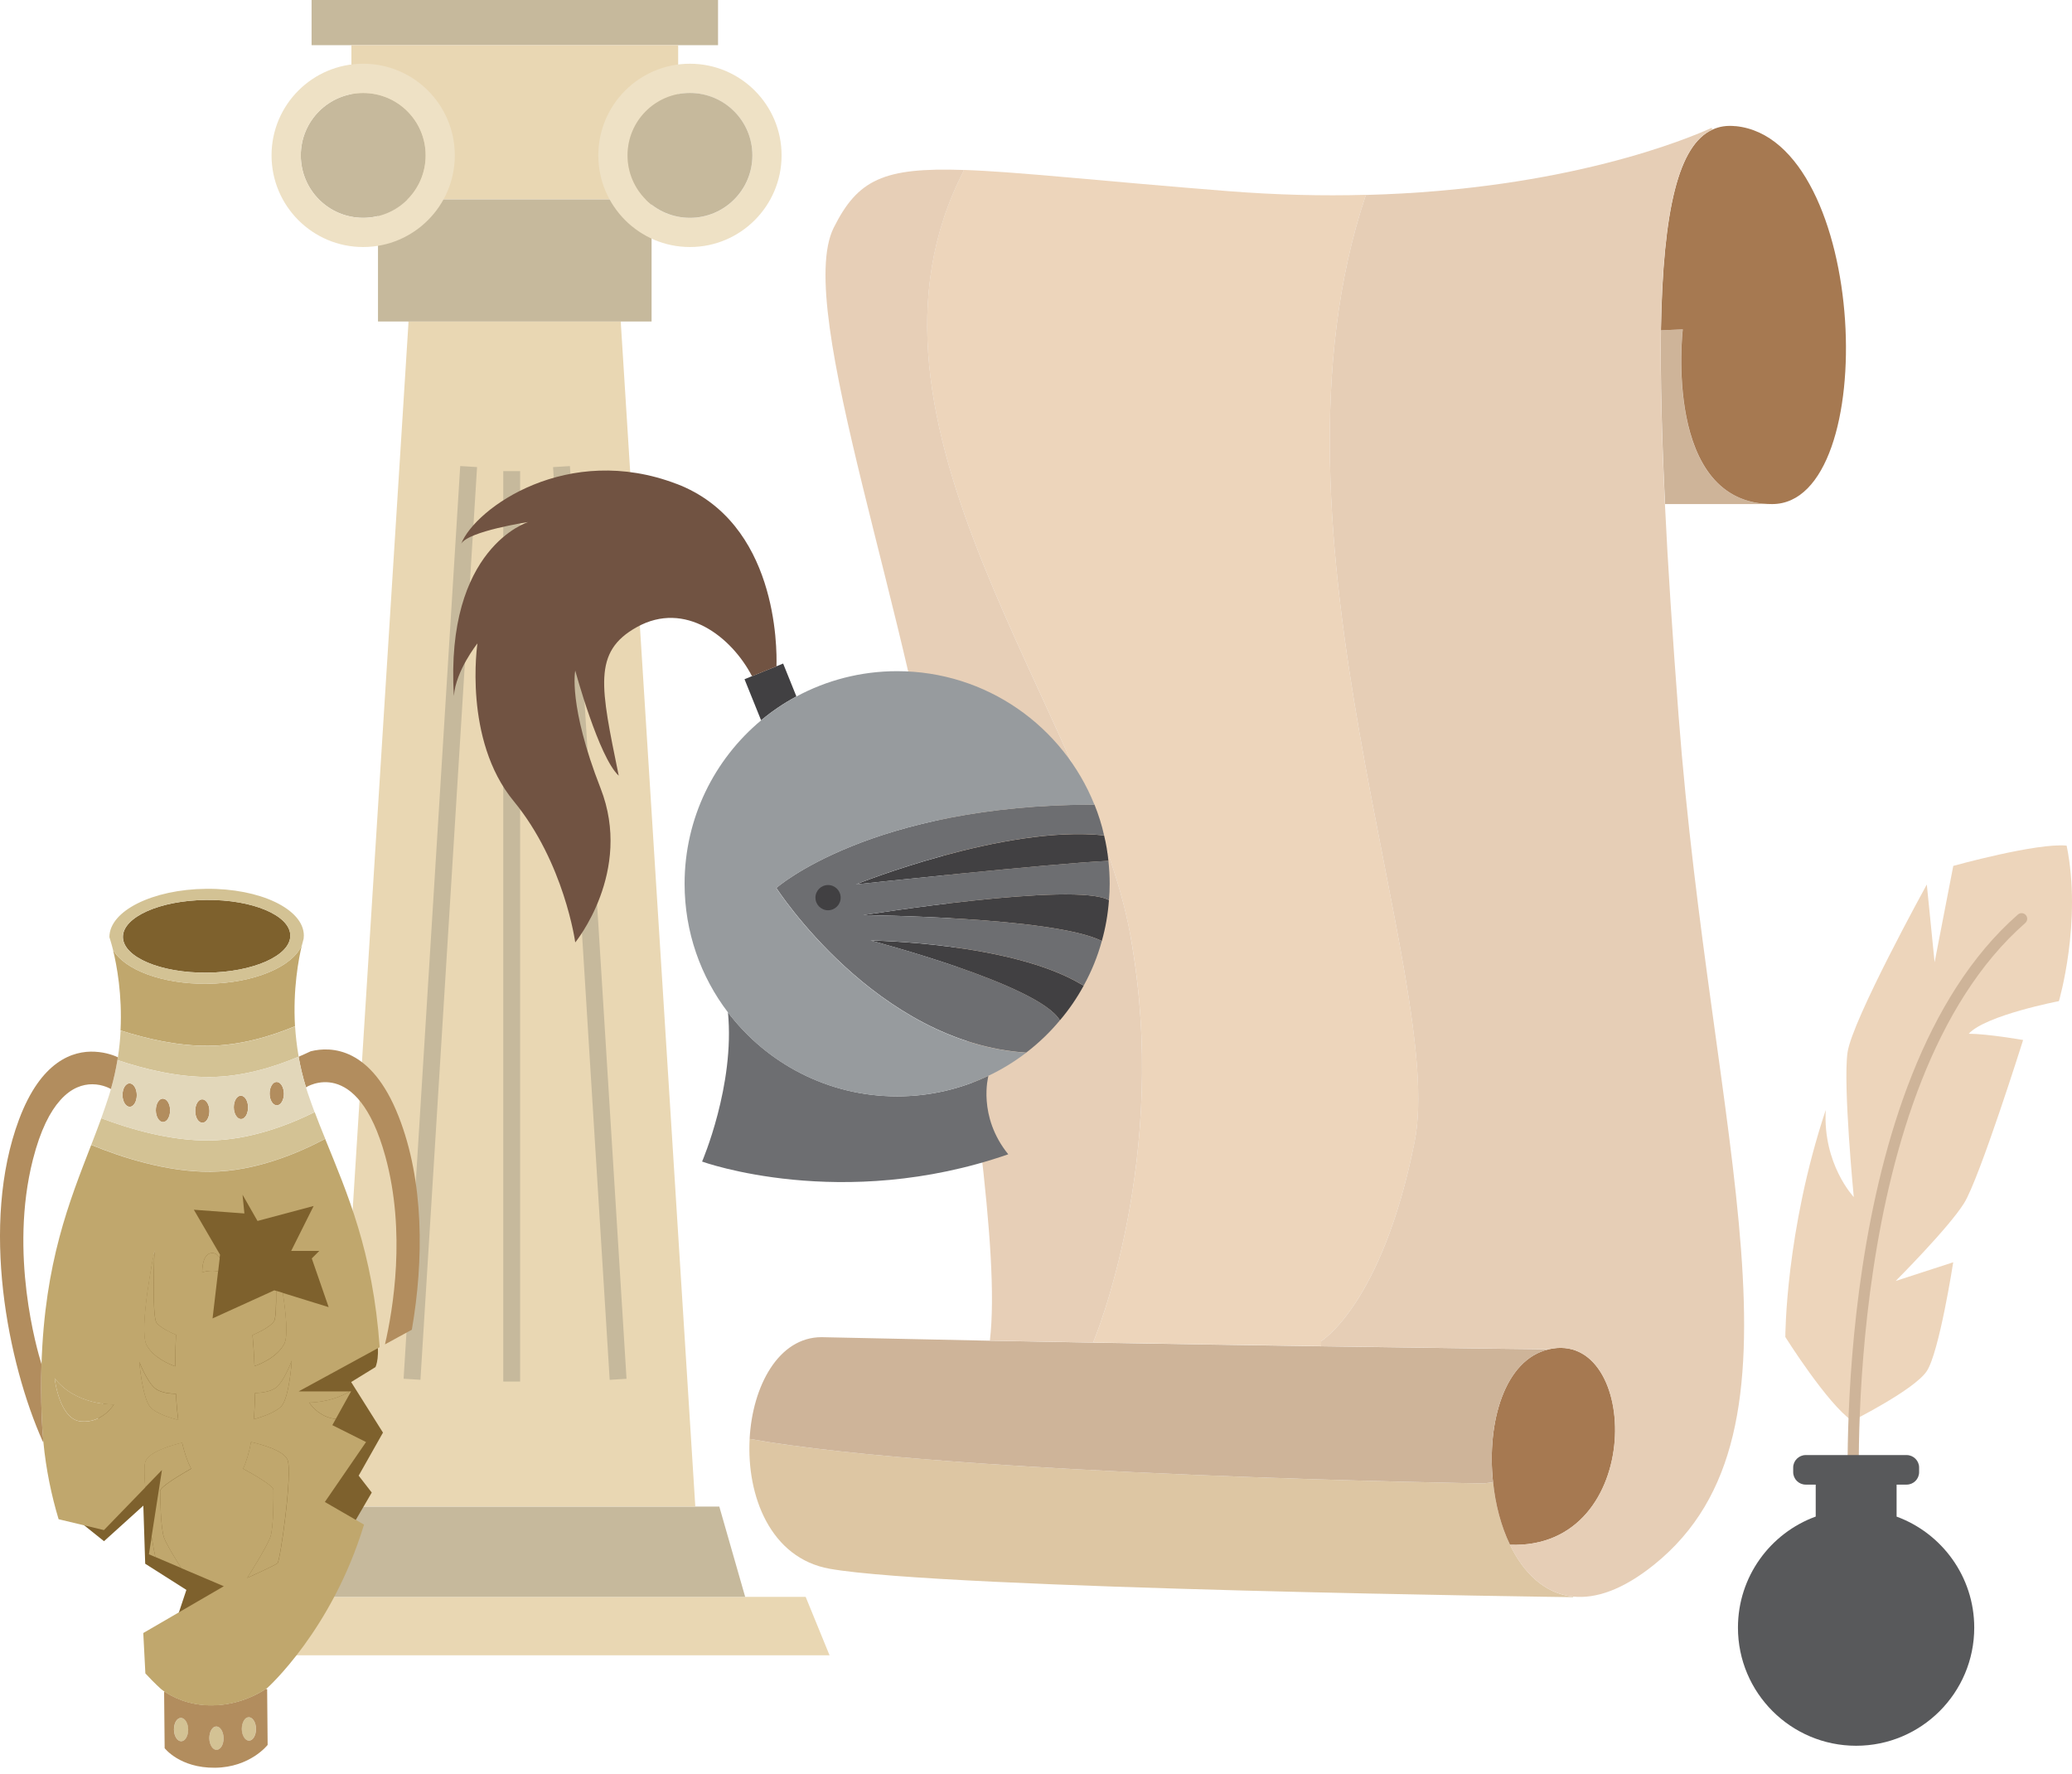 <svg xmlns="http://www.w3.org/2000/svg" width="132" height="113" viewBox="0 0 132 113" fill="none"><path d="M45.744 0V2.877H43.204H22.386H19.85V0H45.744Z" fill="#C6B99C"></path><path d="M51.326 101.71L52.848 105.432H12.739L14.265 101.71H18.121H47.474H51.326Z" fill="#E9D7B3"></path><path d="M45.824 95.957L47.473 101.71H18.121L19.766 95.957H21.277H44.294H45.824Z" fill="#C6B99C"></path><path d="M39.555 20.646L44.295 95.957H21.277L26.017 20.646V20.477H39.555V20.646Z" fill="#E9D7B3"></path><path d="M41.51 12.692V20.477H39.555H26.017H24.081V12.692H41.51Z" fill="#C6B99C"></path><path d="M43.204 2.877V12.693H41.51H24.081H22.387V2.877H43.204Z" fill="#E9D7B3"></path><path d="M43.954 4.059C47.179 4.059 49.792 6.675 49.792 9.896C49.792 13.117 47.175 15.734 43.954 15.734C40.733 15.734 38.117 13.121 38.117 9.896C38.117 6.671 40.733 4.059 43.954 4.059ZM47.932 9.9C47.932 7.704 46.15 5.925 43.954 5.925C41.758 5.925 39.979 7.704 39.979 9.9C39.979 12.096 41.758 13.878 43.954 13.878C46.15 13.878 47.932 12.1 47.932 9.9Z" fill="#EEE1C5"></path><path d="M43.954 5.921C46.15 5.921 47.932 7.7 47.932 9.896C47.932 12.092 46.15 13.874 43.954 13.874C41.758 13.874 39.979 12.096 39.979 9.896C39.979 7.696 41.758 5.921 43.954 5.921Z" fill="#C6B99C"></path><path d="M23.136 5.921C25.336 5.921 27.115 7.7 27.115 9.896C27.115 12.092 25.336 13.874 23.136 13.874C20.937 13.874 19.162 12.096 19.162 9.896C19.162 7.696 20.94 5.921 23.136 5.921Z" fill="#C6B99C"></path><path d="M23.136 4.059C26.361 4.059 28.974 6.675 28.974 9.896C28.974 13.117 26.357 15.734 23.136 15.734C19.915 15.734 17.299 13.121 17.299 9.896C17.299 6.671 19.915 4.059 23.136 4.059ZM27.118 9.9C27.118 7.704 25.34 5.925 23.14 5.925C20.94 5.925 19.165 7.704 19.165 9.9C19.165 12.096 20.944 13.878 23.14 13.878C25.336 13.878 27.118 12.1 27.118 9.9Z" fill="#EEE1C5"></path><path d="M29.319 29.683L25.712 87.817L26.785 87.883L30.392 29.75L29.319 29.683Z" fill="#C6B99C"></path><path d="M36.307 29.686L35.234 29.752L38.841 87.886L39.914 87.82L36.307 29.686Z" fill="#C6B99C"></path><path d="M33.136 30.007H32.061V87.996H33.136V30.007Z" fill="#C6B99C"></path><path d="M107.199 20.979C107.199 20.979 105.903 32.107 112.895 32.107H106.075C105.868 27.799 105.776 24.123 105.815 21.04L107.203 20.979H107.199Z" fill="#CEB499"></path><path d="M110.57 8.033C119.066 8.882 119.885 32.106 112.899 32.106C105.914 32.106 107.203 20.978 107.203 20.978L105.815 21.04C105.945 13.278 106.951 9.227 109.097 8.255C109.541 8.048 110.026 7.98 110.57 8.037V8.033Z" fill="#A67951"></path><path d="M100.214 101.729C100.214 101.729 60.093 101.209 52.852 99.919C49.088 99.246 47.558 95.294 47.757 91.649C60.752 93.967 94.522 94.484 94.522 94.484L95.115 94.407H95.119C95.264 95.822 95.628 97.219 96.198 98.397C97.066 100.191 98.413 101.507 100.218 101.694V101.733L100.214 101.729Z" fill="#DDC6A3"></path><path d="M98.661 85.941C104.48 84.595 104.881 98.718 96.198 98.393C95.627 97.215 95.264 95.822 95.119 94.403H95.115C94.709 90.593 95.849 86.588 98.665 85.941H98.661Z" fill="#A67951"></path><path d="M95.115 94.407L94.522 94.484C94.522 94.484 60.751 93.971 47.756 91.649C47.932 88.279 49.6 85.169 52.335 85.169C55.947 85.249 59.55 85.322 63.062 85.395C65.311 85.437 67.522 85.475 69.672 85.517C74.974 85.609 79.916 85.689 84.163 85.75C92.873 85.88 98.665 85.945 98.665 85.945C95.849 86.596 94.709 90.597 95.115 94.407Z" fill="#CEB499"></path><path d="M87.013 12.432C79.763 33.916 92.189 62.388 90.119 72.74C88.046 83.091 84.167 85.421 84.167 85.421V85.742C79.917 85.681 74.974 85.601 69.672 85.509V85.421C69.672 85.421 74.592 73.773 72.006 59.538C69.416 45.304 53.108 26.927 61.39 10.879V10.822C64.94 10.948 70.173 11.537 78.214 12.172C81.366 12.421 84.304 12.486 87.013 12.409V12.428V12.432Z" fill="#EDD5BB"></path><path d="M98.661 85.941C98.661 85.941 92.873 85.876 84.159 85.746V85.425C84.159 85.425 88.046 83.095 90.115 72.744C92.189 62.392 79.763 33.92 87.009 12.436V12.417C99.839 12.084 107.632 8.787 109.039 8.144L109.089 8.255C106.943 9.227 105.937 13.278 105.807 21.04C105.769 24.127 105.864 27.803 106.067 32.106C106.254 36.054 106.553 40.522 106.935 45.564C109.009 72.74 115.994 91.117 105.382 99.655C103.378 101.27 101.653 101.84 100.21 101.691C98.405 101.503 97.058 100.191 96.19 98.393C104.874 98.714 104.472 84.595 98.653 85.941H98.661Z" fill="#E6CEB6"></path><path d="M72.006 59.542C74.592 73.777 69.672 85.425 69.672 85.425V85.513C67.522 85.471 65.311 85.433 63.062 85.391C63.735 79.649 61.715 67.752 60.097 54.623C58.288 39.868 50.526 19.681 53.112 14.506C54.642 11.449 56.264 10.65 61.394 10.826V10.883C53.112 26.931 69.42 45.308 72.01 59.542H72.006Z" fill="#E7CFB7"></path><path d="M49.462 42.439L49.891 42.263L50.736 44.359C49.933 44.788 49.179 45.301 48.487 45.878L47.431 43.262L47.906 43.066L49.462 42.439Z" fill="#414042"></path><path d="M43.112 30.822C49.512 33.274 49.505 41.246 49.466 42.443L47.909 43.071C46.609 40.569 43.648 38.231 40.572 39.941C37.734 41.521 38.266 43.751 39.417 49.405C38.147 48.25 36.647 42.711 36.647 42.711C36.647 42.711 36.184 44.903 38.262 50.212C40.339 55.522 36.647 60.025 36.647 60.025C36.647 60.025 35.955 54.944 32.722 51.023C29.49 47.099 30.416 40.982 30.416 40.982C30.416 40.982 29.031 42.715 28.916 44.329C28.339 34.865 33.648 33.251 33.648 33.251C33.648 33.251 29.838 33.828 29.379 34.635C30.301 32.329 36.188 28.171 43.112 30.825V30.822Z" fill="#715342"></path><path d="M70.338 53.211C70.468 53.739 70.56 54.282 70.613 54.833C66.991 54.994 54.535 56.329 54.535 56.329C54.535 56.329 63.992 52.527 70.338 53.211Z" fill="#414042"></path><path d="M70.647 57.34C70.582 58.235 70.43 59.103 70.192 59.937C67.14 58.399 54.998 58.288 54.998 58.288C54.998 58.288 68.528 56.127 70.647 57.336V57.34Z" fill="#414042"></path><path d="M68.85 62.675L69.037 62.782C68.609 63.567 68.104 64.305 67.522 64.99C66.199 62.706 55.461 59.906 55.461 59.906C55.461 59.906 64.347 60.02 68.85 62.675Z" fill="#414042"></path><path d="M62.962 68.559C62.962 68.559 62.27 71.099 64.232 73.521C53.613 77.212 44.727 73.984 44.727 73.984C44.727 73.984 46.827 69.122 46.375 64.478C48.846 67.729 52.756 69.829 57.155 69.829C59.229 69.829 61.191 69.363 62.951 68.529L62.966 68.559H62.962Z" fill="#6D6E71"></path><path d="M70.694 56.284C70.694 56.639 70.678 56.991 70.648 57.336C68.528 56.127 54.998 58.288 54.998 58.288C54.998 58.288 67.14 58.399 70.192 59.937C69.921 60.939 69.527 61.888 69.037 62.779L68.85 62.672C64.347 60.017 55.461 59.903 55.461 59.903C55.461 59.903 66.199 62.699 67.522 64.987C66.891 65.748 66.168 66.44 65.376 67.044C55.817 66.429 49.459 56.555 49.459 56.555C49.459 56.555 55.446 51.257 69.726 51.246C69.978 51.877 70.189 52.527 70.338 53.208C63.992 52.52 54.535 56.326 54.535 56.326C54.535 56.326 66.991 54.991 70.613 54.83C70.663 55.304 70.694 55.794 70.694 56.284Z" fill="#6D6E71"></path><path d="M46.375 64.481C44.639 62.205 43.613 59.367 43.613 56.287C43.613 52.106 45.511 48.365 48.487 45.882C49.179 45.304 49.933 44.792 50.736 44.363C52.649 43.334 54.829 42.749 57.151 42.749C62.847 42.749 67.725 46.268 69.722 51.253C55.441 51.261 49.455 56.563 49.455 56.563C49.455 56.563 55.812 66.436 65.372 67.052C64.619 67.629 63.808 68.127 62.943 68.532C61.183 69.366 59.221 69.833 57.148 69.833C52.748 69.833 48.839 67.733 46.368 64.481H46.375Z" fill="#979B9E"></path><path d="M53.556 57.174C53.556 57.618 53.196 57.978 52.752 57.978C52.309 57.978 51.949 57.618 51.949 57.174C51.949 56.731 52.309 56.371 52.752 56.371C53.196 56.371 53.556 56.731 53.556 57.174Z" fill="#414042"></path><path d="M4.239 96.255L6.626 98.164L9.131 95.899L9.25 99.599L11.874 101.266L10.921 104.128L22.015 97.927L23.683 95.066L22.849 93.99L24.398 91.248L22.371 88.027L23.92 87.074C23.92 87.074 24.28 86.359 23.92 84.809C23.561 83.26 19.865 75.15 19.865 75.15L11.04 76.225L4.242 96.263L4.239 96.255Z" fill="#7E612D"></path><path d="M19.697 89.331C19.697 89.331 20.29 90.276 21.392 90.376L22.367 88.62H22.294C21.059 89.358 19.701 89.331 19.701 89.331H19.697Z" fill="#C0A76D"></path><path d="M3.481 87.782C3.481 87.782 3.768 90.406 5.149 90.532C6.534 90.662 7.257 89.45 7.257 89.45C7.257 89.45 4.839 89.541 3.481 87.782Z" fill="#C0A76D"></path><path d="M26.238 84.687C27.003 80.261 27.023 75.227 25.385 71.084C23.652 66.692 21.097 66.635 19.793 66.96C19.548 67.079 19.291 67.189 19.024 67.308C19.135 67.939 19.288 68.59 19.494 69.255C19.494 69.255 22.757 67.14 24.548 73.651C25.875 78.478 25.037 83.424 24.525 85.628L26.242 84.691L26.238 84.687Z" fill="#B28D5E"></path><path d="M20.045 70.835C18.362 71.669 15.891 72.618 13.32 72.641C10.857 72.667 8.305 71.921 6.454 71.225C6.247 71.791 6.033 72.354 5.815 72.916C7.681 73.681 10.612 74.656 13.427 74.626C16.304 74.599 19.051 73.417 20.718 72.53C20.485 71.96 20.259 71.397 20.049 70.835H20.045Z" fill="#D3C294"></path><path d="M17.616 88.355C17.256 88.661 16.606 88.715 16.243 88.726C16.243 89.285 16.216 89.851 16.174 90.398C16.69 90.253 17.578 89.954 17.93 89.56C18.416 89.017 18.576 86.863 18.588 86.657C18.534 86.798 18.098 87.95 17.616 88.351V88.355Z" fill="#C0A76D"></path><path d="M17.448 84.174C17.168 84.576 16.22 84.977 16.09 85.031C16.139 85.597 16.185 86.274 16.216 87.009C16.438 86.932 17.65 86.484 18.113 85.585C18.358 85.103 18.224 83.688 18.018 82.345L17.593 82.215C17.605 83.137 17.578 83.99 17.451 84.174H17.448Z" fill="#C0A76D"></path><path d="M15.99 91.848C15.872 92.491 15.707 93.072 15.485 93.546C16.197 93.933 17.413 94.637 17.417 94.885C17.417 95.245 17.44 97.23 17.23 97.869C17.027 98.493 15.81 100.402 15.745 100.505C15.849 100.459 17.513 99.706 17.677 99.568C17.849 99.426 18.657 93.738 18.308 92.961C18.037 92.368 16.637 91.993 15.99 91.844V91.848Z" fill="#C0A76D"></path><path d="M17.639 70.403C17.888 70.403 18.09 70.062 18.087 69.653C18.079 69.24 17.876 68.911 17.624 68.911C17.375 68.911 17.172 69.247 17.176 69.657C17.176 70.07 17.383 70.403 17.639 70.403Z" fill="#B28D5E"></path><path d="M15.86 110.868C16.109 110.868 16.312 110.527 16.308 110.118C16.308 109.705 16.097 109.376 15.845 109.376C15.596 109.376 15.397 109.713 15.401 110.122C15.401 110.535 15.608 110.868 15.86 110.868Z" fill="#D3C294"></path><path d="M15.355 71.279C15.604 71.279 15.807 70.939 15.803 70.529C15.803 70.116 15.593 69.787 15.34 69.787C15.092 69.787 14.889 70.124 14.893 70.533C14.893 70.946 15.103 71.279 15.355 71.279Z" fill="#B28D5E"></path><path d="M13.335 110.715C13.335 111.128 13.542 111.461 13.795 111.457C14.043 111.457 14.25 111.116 14.242 110.707C14.242 110.294 14.032 109.965 13.779 109.969C13.531 109.969 13.332 110.305 13.335 110.715Z" fill="#D3C294"></path><path d="M13.519 79.81C12.907 79.81 12.88 80.812 12.884 81.045C13.079 80.972 13.301 80.938 13.55 80.942C13.672 80.942 13.787 80.957 13.898 80.976L13.997 80.135C13.898 79.951 13.752 79.813 13.523 79.813L13.519 79.81Z" fill="#C0A76D"></path><path d="M13.186 61.953C16.132 61.926 18.511 60.866 18.496 59.585C18.484 58.303 16.09 57.289 13.144 57.32C10.195 57.347 7.819 58.406 7.831 59.684C7.846 60.966 10.241 61.983 13.186 61.953Z" fill="#7E612D"></path><path d="M12.88 70.02C12.632 70.02 12.433 70.357 12.437 70.766C12.437 71.183 12.643 71.512 12.896 71.512C13.144 71.512 13.347 71.171 13.343 70.762C13.343 70.349 13.133 70.02 12.88 70.02Z" fill="#B28D5E"></path><path d="M18.794 65.368C18.657 63.001 19.02 61.08 19.242 60.158C18.702 61.554 16.201 62.629 13.19 62.66C10.34 62.687 7.926 61.769 7.196 60.491C7.444 61.497 7.792 63.364 7.678 65.632C9.349 66.168 11.358 66.631 13.297 66.608C15.298 66.589 17.233 66.015 18.79 65.365L18.794 65.368Z" fill="#C0A76D"></path><path d="M13.412 68.597C15.462 68.578 17.448 67.97 19.027 67.304C19.027 67.278 19.016 67.258 19.016 67.239C18.905 66.593 18.836 65.965 18.798 65.369C17.241 66.015 15.305 66.593 13.305 66.612C11.361 66.635 9.353 66.172 7.685 65.636C7.658 66.187 7.601 66.761 7.509 67.35C7.502 67.404 7.494 67.461 7.482 67.519C9.212 68.1 11.342 68.62 13.412 68.597Z" fill="#D3C294"></path><path d="M11.53 109.418C11.281 109.418 11.079 109.755 11.086 110.164C11.086 110.577 11.293 110.91 11.545 110.906C11.794 110.906 11.997 110.569 11.993 110.16C11.993 109.747 11.782 109.414 11.53 109.418Z" fill="#D3C294"></path><path d="M10.474 107.731L10.455 107.8L10.489 111.346C10.489 111.346 11.453 112.616 13.695 112.593C15.941 112.571 17.05 111.14 17.05 111.14L17.019 107.594L16.935 107.567C16.572 107.816 15.279 108.6 13.53 108.615C11.973 108.634 10.906 108.03 10.47 107.728L10.474 107.731ZM11.541 110.906C11.293 110.906 11.086 110.577 11.082 110.164C11.075 109.751 11.277 109.418 11.526 109.418C11.775 109.418 11.985 109.747 11.989 110.161C11.989 110.574 11.794 110.906 11.541 110.906ZM15.849 109.376C16.097 109.376 16.308 109.705 16.311 110.118C16.311 110.532 16.116 110.864 15.864 110.868C15.615 110.868 15.409 110.535 15.405 110.122C15.405 109.709 15.6 109.376 15.849 109.376ZM14.242 110.704C14.25 111.117 14.047 111.45 13.794 111.454C13.546 111.454 13.339 111.125 13.335 110.711C13.335 110.298 13.53 109.965 13.779 109.965C14.028 109.965 14.238 110.291 14.242 110.704Z" fill="#B28D5E"></path><path d="M10.375 69.974C10.126 69.974 9.923 70.311 9.927 70.724C9.927 71.137 10.137 71.47 10.39 71.47C10.639 71.47 10.841 71.129 10.838 70.72C10.838 70.307 10.627 69.978 10.375 69.978V69.974Z" fill="#B28D5E"></path><path d="M9.659 97.885C9.743 98.405 9.828 98.856 9.896 99.17L11.549 99.874C11.144 99.239 10.585 98.328 10.447 97.934C10.226 97.299 10.206 95.31 10.203 94.958C10.203 94.694 11.488 93.933 12.176 93.539C11.932 93.076 11.744 92.514 11.599 91.886C10.968 92.039 9.533 92.445 9.273 93.053C9.173 93.282 9.185 93.929 9.25 94.732L10.317 93.631L9.655 97.885H9.659Z" fill="#C0A76D"></path><path d="M11.163 87.024C11.163 86.271 11.182 85.575 11.209 85.016C10.899 84.886 10.206 84.565 9.969 84.243C9.663 83.819 9.839 79.63 9.839 79.63C9.839 79.63 8.806 84.679 9.334 85.666C9.763 86.47 10.795 86.898 11.159 87.024H11.163Z" fill="#C0A76D"></path><path d="M9.881 88.432C9.357 88.011 8.871 86.741 8.871 86.741C8.871 86.741 9.066 89.082 9.591 89.645C9.95 90.031 10.834 90.31 11.354 90.448C11.281 89.905 11.235 89.343 11.209 88.78C10.838 88.772 10.229 88.715 9.881 88.436V88.432Z" fill="#C0A76D"></path><path d="M8.251 69.003C8.003 69.003 7.8 69.34 7.804 69.749C7.804 70.162 8.014 70.495 8.267 70.495C8.515 70.495 8.718 70.154 8.714 69.745C8.714 69.332 8.504 69.003 8.251 69.003Z" fill="#B28D5E"></path><path d="M13.194 62.66C16.204 62.633 18.703 61.555 19.246 60.158C19.284 60.005 19.318 59.879 19.345 59.783V59.776C19.353 59.711 19.357 59.642 19.357 59.577C19.341 57.901 16.56 56.574 13.137 56.612C9.717 56.643 6.959 58.024 6.97 59.695C6.97 59.695 7.069 59.982 7.2 60.495C7.93 61.773 10.34 62.691 13.194 62.664V62.66ZM13.14 57.32C16.086 57.293 18.481 58.303 18.492 59.584C18.507 60.866 16.128 61.926 13.182 61.952C10.237 61.979 7.842 60.965 7.827 59.684C7.815 58.406 10.191 57.347 13.14 57.32Z" fill="#D3C294"></path><path d="M7.483 67.515C7.387 68.119 7.249 68.739 7.066 69.37C7.031 69.496 6.993 69.619 6.955 69.745C6.794 70.246 6.626 70.736 6.45 71.225C8.301 71.921 10.853 72.667 13.316 72.641C15.891 72.614 18.362 71.669 20.041 70.835C19.892 70.433 19.747 70.032 19.609 69.626C19.567 69.5 19.529 69.374 19.491 69.251C19.288 68.586 19.131 67.935 19.02 67.304C17.444 67.97 15.455 68.578 13.404 68.597C11.335 68.62 9.204 68.1 7.475 67.518L7.483 67.515ZM8.267 70.495C8.018 70.495 7.808 70.162 7.804 69.749C7.804 69.335 7.999 69.003 8.251 69.003C8.5 69.003 8.711 69.332 8.714 69.745C8.714 70.158 8.519 70.491 8.267 70.495ZM10.39 71.466C10.141 71.466 9.931 71.133 9.927 70.72C9.927 70.307 10.122 69.974 10.375 69.971C10.623 69.971 10.834 70.299 10.837 70.713C10.837 71.126 10.642 71.459 10.39 71.462V71.466ZM12.896 71.512C12.647 71.512 12.44 71.183 12.437 70.766C12.437 70.353 12.632 70.02 12.88 70.02C13.129 70.02 13.339 70.349 13.343 70.762C13.343 71.175 13.148 71.508 12.896 71.512ZM17.624 68.911C17.872 68.911 18.079 69.24 18.087 69.653C18.087 70.066 17.892 70.399 17.639 70.403C17.387 70.403 17.18 70.07 17.176 69.657C17.176 69.244 17.371 68.911 17.624 68.911ZM15.344 69.783C15.592 69.783 15.803 70.112 15.807 70.525C15.807 70.938 15.612 71.271 15.359 71.275C15.11 71.275 14.9 70.942 14.896 70.529C14.896 70.116 15.091 69.783 15.344 69.783Z" fill="#E2D7BA"></path><path d="M21.174 90.769L21.392 90.379C20.29 90.28 19.697 89.335 19.697 89.335C19.697 89.335 21.055 89.362 22.291 88.623H19.024L24.188 85.808C23.752 79.695 22.126 76.019 20.715 72.538C19.047 73.425 16.3 74.607 13.424 74.634C10.608 74.661 7.678 73.689 5.811 72.924C4.418 76.528 2.85 80.383 2.644 86.894C2.613 87.931 2.613 89.04 2.655 90.234C2.678 90.777 2.712 91.313 2.762 91.833C2.934 93.619 3.282 95.264 3.734 96.764L6.622 97.456L9.254 94.74C9.189 93.937 9.177 93.287 9.277 93.061C9.537 92.453 10.971 92.047 11.603 91.894C11.744 92.522 11.935 93.084 12.18 93.547C11.488 93.941 10.206 94.702 10.206 94.966C10.206 95.322 10.229 97.307 10.451 97.942C10.589 98.336 11.147 99.25 11.553 99.882L14.258 101.033L9.128 104.013L9.261 106.584C9.862 107.234 10.248 107.571 10.248 107.571C10.248 107.571 10.325 107.636 10.47 107.739C10.906 108.041 11.974 108.646 13.531 108.626C15.275 108.611 16.568 107.823 16.935 107.578C17 107.532 17.035 107.506 17.035 107.506C17.035 107.506 21.155 103.818 23.19 97.108L20.696 95.666L23.32 91.848L21.174 90.773V90.769ZM9.843 79.634C9.843 79.634 9.667 83.819 9.973 84.247C10.21 84.569 10.899 84.89 11.212 85.02C11.186 85.578 11.166 86.271 11.166 87.028C10.803 86.902 9.77 86.477 9.342 85.67C8.814 84.683 9.847 79.634 9.847 79.634H9.843ZM5.149 90.536C3.768 90.406 3.481 87.786 3.481 87.786C4.839 89.545 7.257 89.454 7.257 89.454C7.257 89.454 6.534 90.666 5.149 90.536ZM9.594 89.641C9.066 89.079 8.875 86.737 8.875 86.737C8.875 86.737 9.361 88.007 9.885 88.428C10.233 88.708 10.841 88.765 11.212 88.773C11.239 89.335 11.289 89.897 11.358 90.441C10.834 90.303 9.95 90.027 9.594 89.637V89.641ZM13.542 83.972L13.894 80.976C13.783 80.957 13.668 80.946 13.546 80.942C13.297 80.942 13.075 80.973 12.88 81.045C12.88 80.812 12.907 79.814 13.515 79.81C13.745 79.81 13.89 79.944 13.99 80.131L14.017 79.913L12.349 77.052L15.57 77.289L15.451 76.095L16.404 77.767L19.98 76.814L18.55 79.676H20.34L19.862 80.154L20.937 83.256L18.014 82.35C18.221 83.689 18.355 85.108 18.11 85.59C17.647 86.493 16.434 86.94 16.212 87.013C16.186 86.278 16.136 85.601 16.086 85.035C16.22 84.978 17.165 84.576 17.444 84.178C17.57 83.999 17.597 83.145 17.586 82.22L17.475 82.185L13.538 83.976L13.542 83.972ZM17.681 99.568C17.517 99.706 15.853 100.459 15.749 100.505C15.814 100.402 17.031 98.489 17.234 97.869C17.44 97.231 17.425 95.241 17.421 94.886C17.421 94.637 16.201 93.933 15.489 93.547C15.711 93.072 15.876 92.491 15.994 91.848C16.641 91.994 18.041 92.372 18.312 92.965C18.664 93.742 17.853 99.426 17.681 99.572V99.568ZM17.93 89.561C17.574 89.955 16.687 90.253 16.174 90.398C16.216 89.851 16.239 89.285 16.243 88.727C16.606 88.715 17.26 88.658 17.616 88.356C18.098 87.95 18.534 86.802 18.588 86.661C18.576 86.864 18.416 89.017 17.93 89.564V89.561Z" fill="#C0A76D"></path><path d="M9.487 98.998L9.896 99.174C9.828 98.856 9.743 98.405 9.659 97.888L9.487 99.001V98.998Z" fill="#C0A76D"></path><path d="M2.643 86.886C2.353 85.953 0.574 79.84 2.096 73.857C2.578 71.963 3.198 70.789 3.837 70.078C4.548 69.274 5.287 69.06 5.876 69.06C6.576 69.06 7.066 69.366 7.066 69.366C7.249 68.735 7.383 68.119 7.483 67.511C7.494 67.453 7.502 67.396 7.509 67.342C7.425 67.3 7.242 67.22 6.989 67.147C6.737 67.071 6.408 67.006 6.04 66.987C4.648 66.914 2.609 67.568 1.209 71.313C-1.278 77.973 0.494 86.837 2.731 91.829L2.762 91.821C2.712 91.297 2.678 90.765 2.655 90.222C2.613 89.032 2.613 87.923 2.643 86.883V86.886Z" fill="#B28D5E"></path><path d="M131.659 53.862C132.65 58.716 131.166 63.766 131.166 63.766C131.166 63.766 126.51 64.657 125.42 65.843C126.61 65.843 128.886 66.241 128.886 66.241C128.886 66.241 126.112 75.055 125.122 76.638C124.135 78.218 120.768 81.588 120.768 81.588L124.433 80.399C124.433 80.399 123.542 86.141 122.746 87.334C121.954 88.524 117.995 90.502 117.995 90.502C116.411 89.415 113.737 85.158 113.737 85.158C113.737 85.158 113.737 78.425 116.312 70.698C116.117 74.163 118.098 76.244 118.098 76.244C118.098 76.244 117.406 69.114 117.7 67.033C117.999 64.956 122.75 56.337 122.75 56.337L123.247 61.291L124.437 55.151C124.437 55.151 129.781 53.667 131.663 53.862H131.659Z" fill="#EDD5BB"></path><path d="M118.094 95.812C117.903 95.812 117.746 95.662 117.739 95.471C117.727 95.203 116.579 68.739 128.553 58.25C128.702 58.12 128.928 58.135 129.058 58.284C129.188 58.434 129.173 58.659 129.023 58.789C117.306 69.053 118.439 95.177 118.45 95.437C118.462 95.636 118.309 95.8 118.11 95.812C118.102 95.812 118.098 95.812 118.09 95.812H118.094Z" fill="#CEB499"></path><path d="M120.818 96.595C123.702 97.647 125.772 100.421 125.772 103.669C125.772 107.827 122.398 111.193 118.247 111.193C114.097 111.193 110.719 107.827 110.719 103.669C110.719 100.421 112.781 97.647 115.673 96.595V94.56H115.034C114.598 94.56 114.238 94.208 114.238 93.765V93.47C114.238 93.038 114.598 92.678 115.034 92.678H121.465C121.901 92.678 122.26 93.038 122.26 93.47V93.765C122.26 94.208 121.901 94.56 121.465 94.56H120.826V96.595H120.818Z" fill="#58595B"></path></svg>